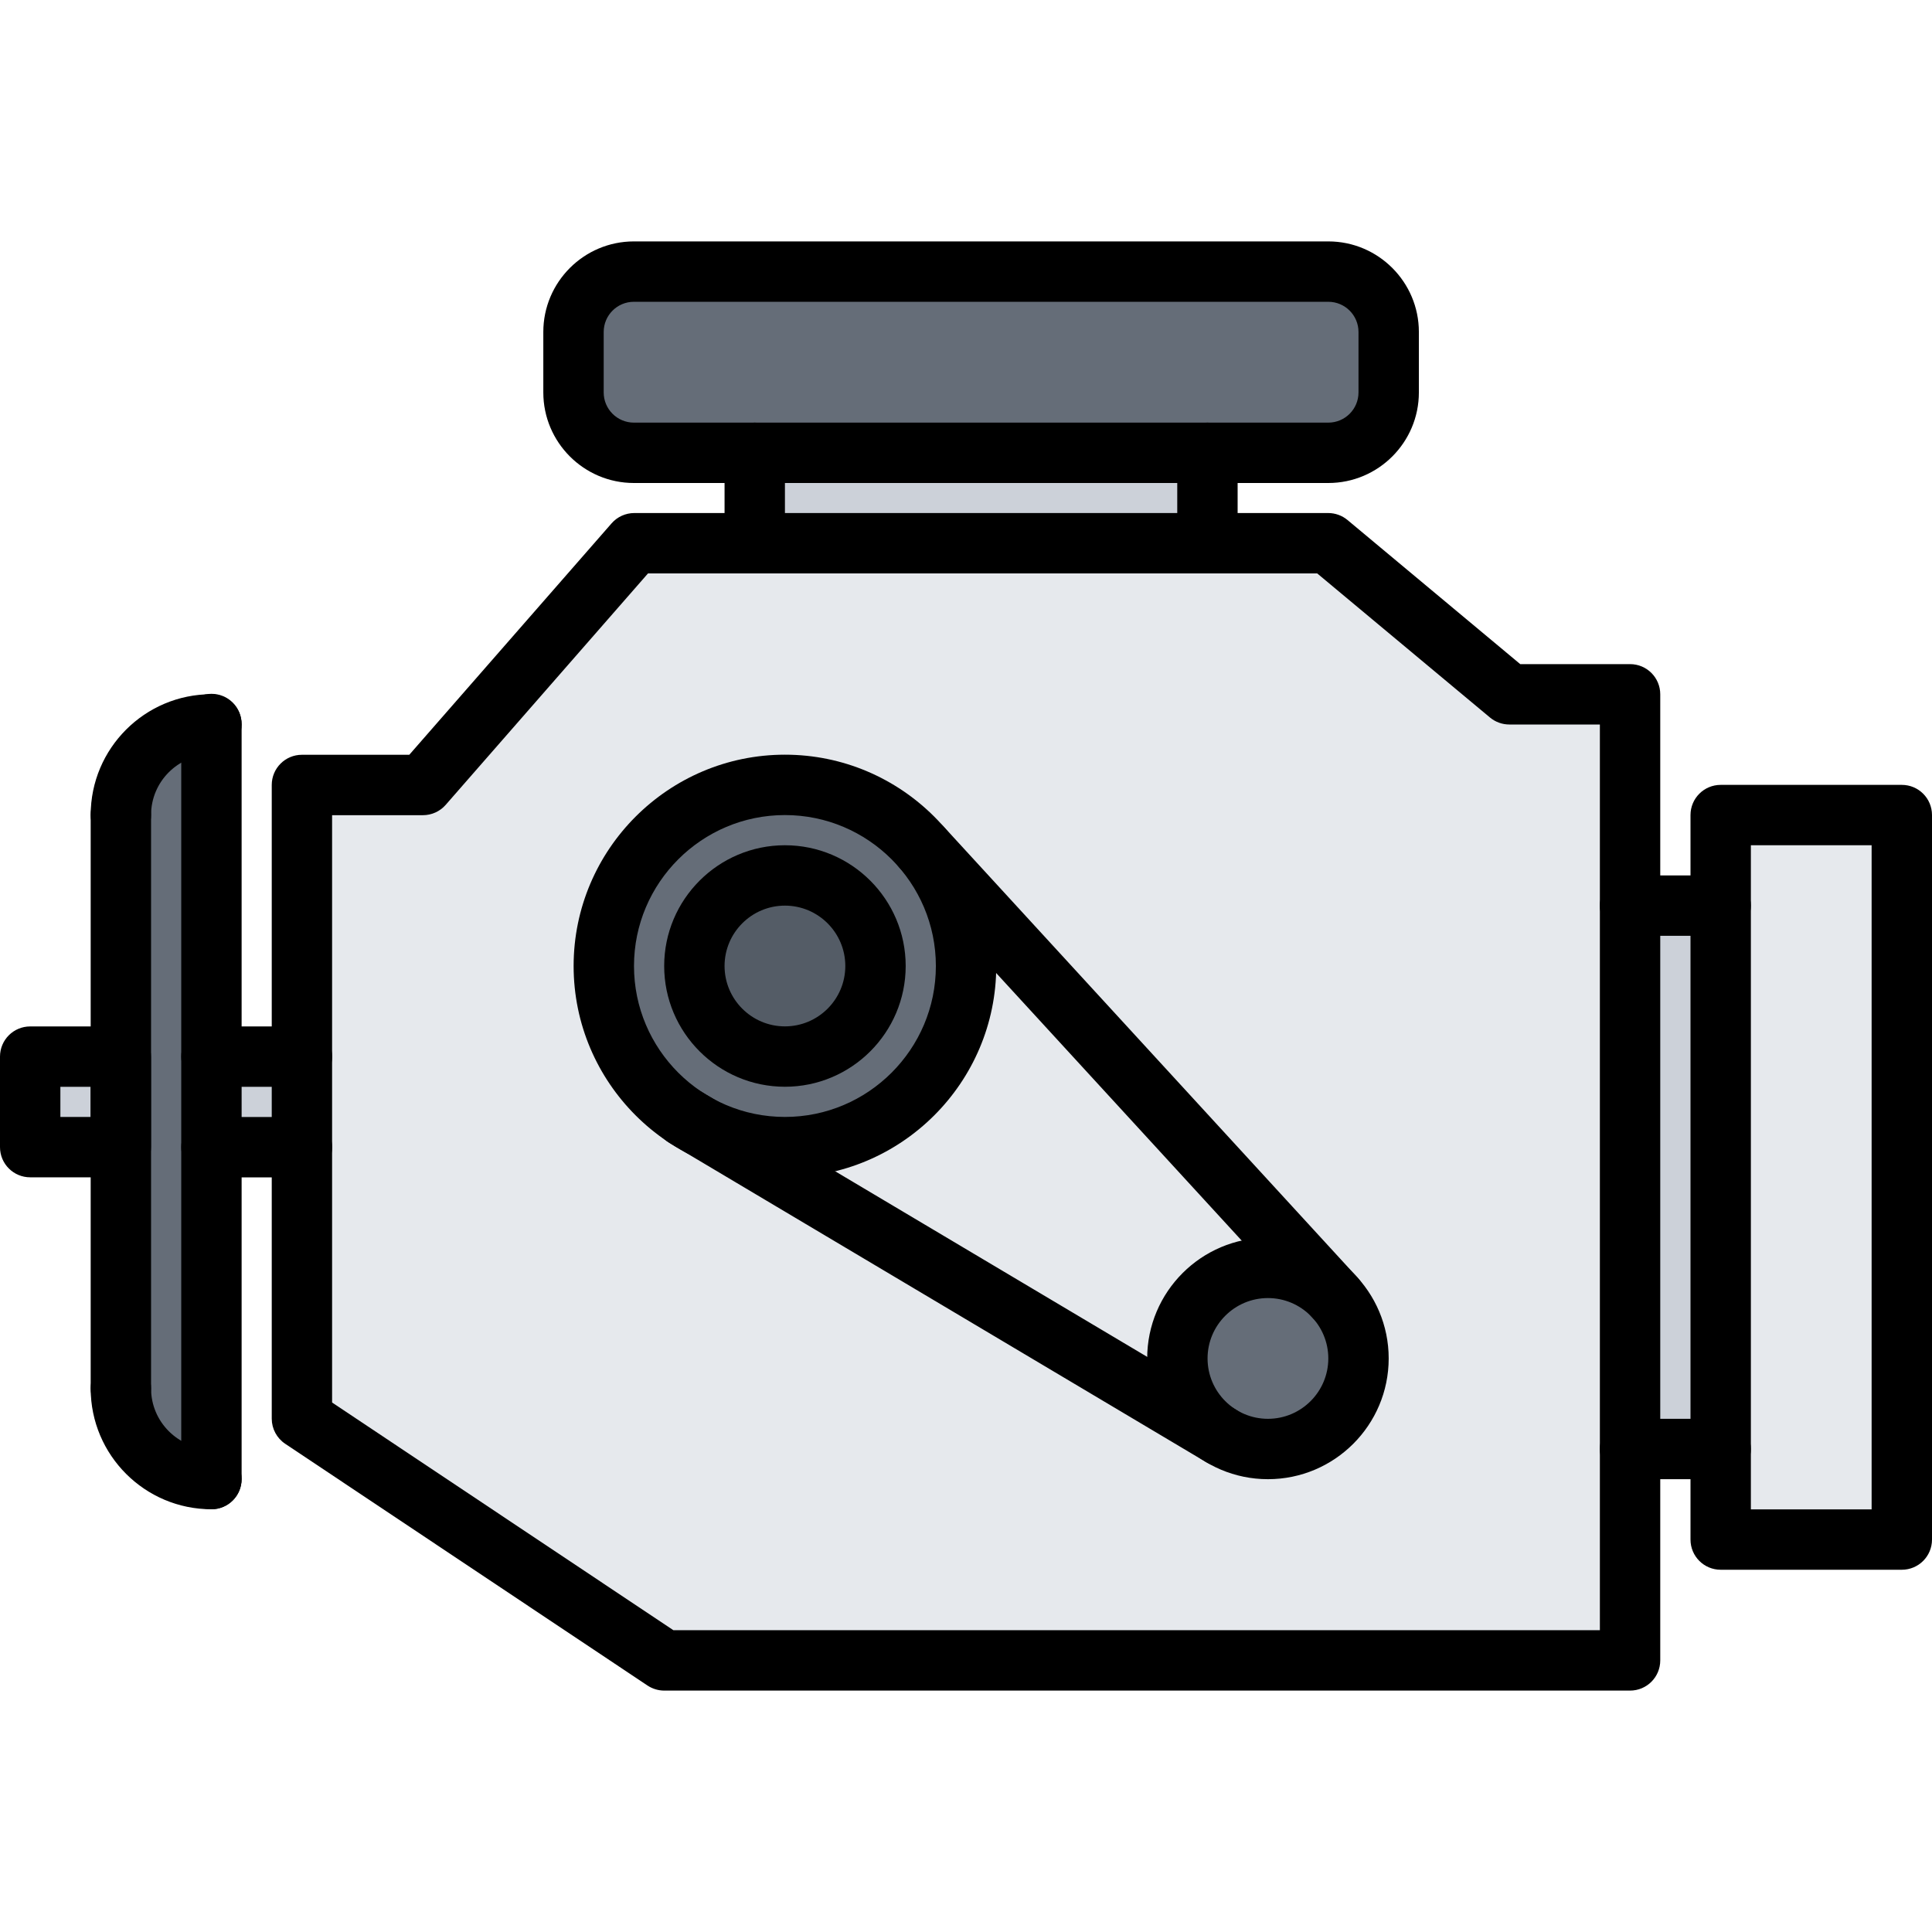 <svg id="icons" enable-background="new 0 0 64 64" height="512" viewBox="0 0 64 64" width="512" xmlns="http://www.w3.org/2000/svg"><g><g><path d="m50 23-6-5h-4-15-3.99l-7 8h-4.01v9 3 9l12 8h28 4v-7-18-7z" fill="#e6e9ed"/></g><g><path d="m7 38v11c-1.65 0-3-1.35-3-3v-8-3-8-.01c.01-1.66 1.35-2.99 3-2.99v11z" fill="#656d78"/></g><g><path d="m1 35h3v3h-3z" fill="#ccd1d9"/></g><g><path d="m7 35h3v3h-3z" fill="#ccd1d9"/></g><g><path d="m46 11v2c0 1.1-.9 2-2 2h-4-15-4c-1.1 0-2-.9-2-2v-2c0-1.1.9-2 2-2h23c1.1 0 2 .9 2 2z" fill="#656d78"/></g><g><path d="m25 15h15v3h-15z" fill="#ccd1d9"/></g><g><path d="m63 27v24h-6v-3-18-3z" fill="#e6e9ed"/></g><g><path d="m54 30h3v18h-3z" fill="#ccd1d9"/></g><g><path d="m44.12 42.88c.54.54.88 1.29.88 2.12 0 1.66-1.34 3-3 3-.56 0-1.09-.16-1.54-.43l-.16-.09c-.78-.55-1.3-1.45-1.3-2.48 0-1.66 1.35-3 3-3 .83 0 1.58.34 2.12.88z" fill="#656d78"/></g><g><path d="m29 32c0-1.66-1.34-3-3-3-1.65 0-3 1.34-3 3s1.35 3 3 3c1.66 0 3-1.34 3-3zm1.52-3.93c.93 1.05 1.48 2.43 1.48 3.93 0 3.31-2.68 6-6 6-1.01 0-1.96-.25-2.8-.69l-.52-.31c-1.61-1.08-2.68-2.91-2.68-5 0-3.31 2.69-6 6-6 1.81 0 3.44.8 4.52 2.07z" fill="#656d78"/></g><g><path d="m26 29c1.66 0 3 1.34 3 3s-1.34 3-3 3c-1.65 0-3-1.34-3-3s1.35-3 3-3z" fill="#545c66"/></g></g><g><g><path d="m53.998 56.003h-31.994c-.197 0-.391-.059-.555-.168l-12.002-8.008c-.278-.186-.445-.498-.445-.832v-20.992c0-.553.447-1 1-1h3.556l6.701-7.666c.189-.217.465-.342.753-.342h22.986c.234 0 .461.082.641.232l5.721 4.773h3.638c.553 0 1 .447 1 1v32.003c0 .553-.447 1-1 1zm-31.691-2h30.691v-30.003h-3c-.234 0-.461-.082-.641-.232l-5.722-4.772h-22.17l-6.701 7.666c-.189.217-.465.342-.753.342h-3.01v19.456z"/></g><g><path d="m26.002 39c-3.859 0-7-3.141-7-7s3.141-7 7-7 7 3.141 7 7-3.141 7-7 7zm0-12c-2.757 0-5 2.243-5 5s2.243 5 5 5 5-2.243 5-5-2.243-5-5-5z"/></g><g><path d="m26.002 36c-2.206 0-4-1.794-4-4s1.794-4 4-4 4 1.794 4 4-1.794 4-4 4zm0-6c-1.103 0-2 .897-2 2s.897 2 2 2 2-.897 2-2-.898-2-2-2z"/></g><g><path d="m42.002 49c-2.206 0-4-1.794-4-4s1.794-4 4-4 4 1.794 4 4-1.794 4-4 4zm0-6c-1.103 0-2 .897-2 2s.897 2 2 2 2-.897 2-2-.898-2-2-2z"/></g><g><path d="m44.236 44c-.271 0-.54-.109-.736-.324l-13.707-14.937c-.374-.406-.347-1.039.061-1.412.405-.374 1.04-.348 1.412.061l13.707 14.937c.374.406.347 1.039-.061 1.412-.191.176-.433.263-.676.263z"/></g><g><path d="m40.46 48.574c-.174 0-.35-.045-.51-.141l-17.777-10.574c-.476-.282-.631-.896-.349-1.37.282-.476.896-.633 1.37-.349l17.777 10.574c.476.282.631.896.349 1.37-.186.315-.519.49-.86.49z"/></g><g><path d="m4.004 27.997c-.553 0-1-.447-1-1 0-2.206 1.794-4 4-4 .553 0 1 .447 1 1s-.447 1-1 1c-1.103 0-2 .897-2 2 0 .553-.447 1-1 1z"/></g><g><path d="m7.004 49.996c-2.206 0-4-1.794-4-4 0-.553.447-1 1-1s1 .447 1 1c0 1.103.897 2 2 2 .553 0 1 .447 1 1s-.447 1-1 1z"/></g><g><path d="m4.004 46.996c-.553 0-1-.447-1-1v-19.009c0-.553.447-1 1-1s1 .447 1 1v19.009c0 .553-.447 1-1 1z"/></g><g><path d="m7.004 49.996c-.553 0-1-.447-1-1v-25.012c0-.553.447-1 1-1s1 .447 1 1v25.012c0 .553-.447 1-1 1z"/></g><g><path d="m10.002 36.002h-2.998c-.553 0-1-.447-1-1s.447-1 1-1h2.998c.553 0 1 .447 1 1s-.447 1-1 1z"/></g><g><path d="m10.002 39.002h-2.998c-.553 0-1-.447-1-1s.447-1 1-1h2.998c.553 0 1 .447 1 1s-.447 1-1 1z"/></g><g><path d="m4.002 39h-3.002c-.553 0-1-.447-1-1v-2.998c0-.553.447-1 1-1h3.002c.553 0 1 .447 1 1v2.998c0 .553-.447 1-1 1zm-2.002-2h1.002v-.998h-1.002z"/></g><g><path d="m44.002 16h-23.004c-1.654 0-3-1.346-3-3v-2.003c0-1.654 1.346-3 3-3h23.004c1.654 0 3 1.346 3 3v2.003c0 1.654-1.346 3-3 3zm-23.004-6.003c-.552 0-1 .448-1 1v2.003c0 .552.448 1 1 1h23.004c.552 0 1-.448 1-1v-2.003c0-.552-.448-1-1-1z"/></g><g><path d="m25.002 18.995c-.553 0-1-.447-1-1v-2.995c0-.553.447-1 1-1s1 .447 1 1v2.995c0 .553-.447 1-1 1z"/></g><g><path d="m39.998 18.995c-.553 0-1-.447-1-1v-2.995c0-.553.447-1 1-1s1 .447 1 1v2.995c0 .553-.447 1-1 1z"/></g><g><path d="m63 52h-6c-.553 0-1-.447-1-1v-24c0-.553.447-1 1-1h6c.553 0 1 .447 1 1v24c0 .553-.447 1-1 1zm-5-2h4v-22h-4z"/></g><g><path d="m57 49h-3.002c-.553 0-1-.447-1-1s.447-1 1-1h3.002c.553 0 1 .447 1 1s-.447 1-1 1z"/></g><g><path d="m57 31h-3.002c-.553 0-1-.447-1-1s.447-1 1-1h3.002c.553 0 1 .447 1 1s-.447 1-1 1z"/></g></g></svg>